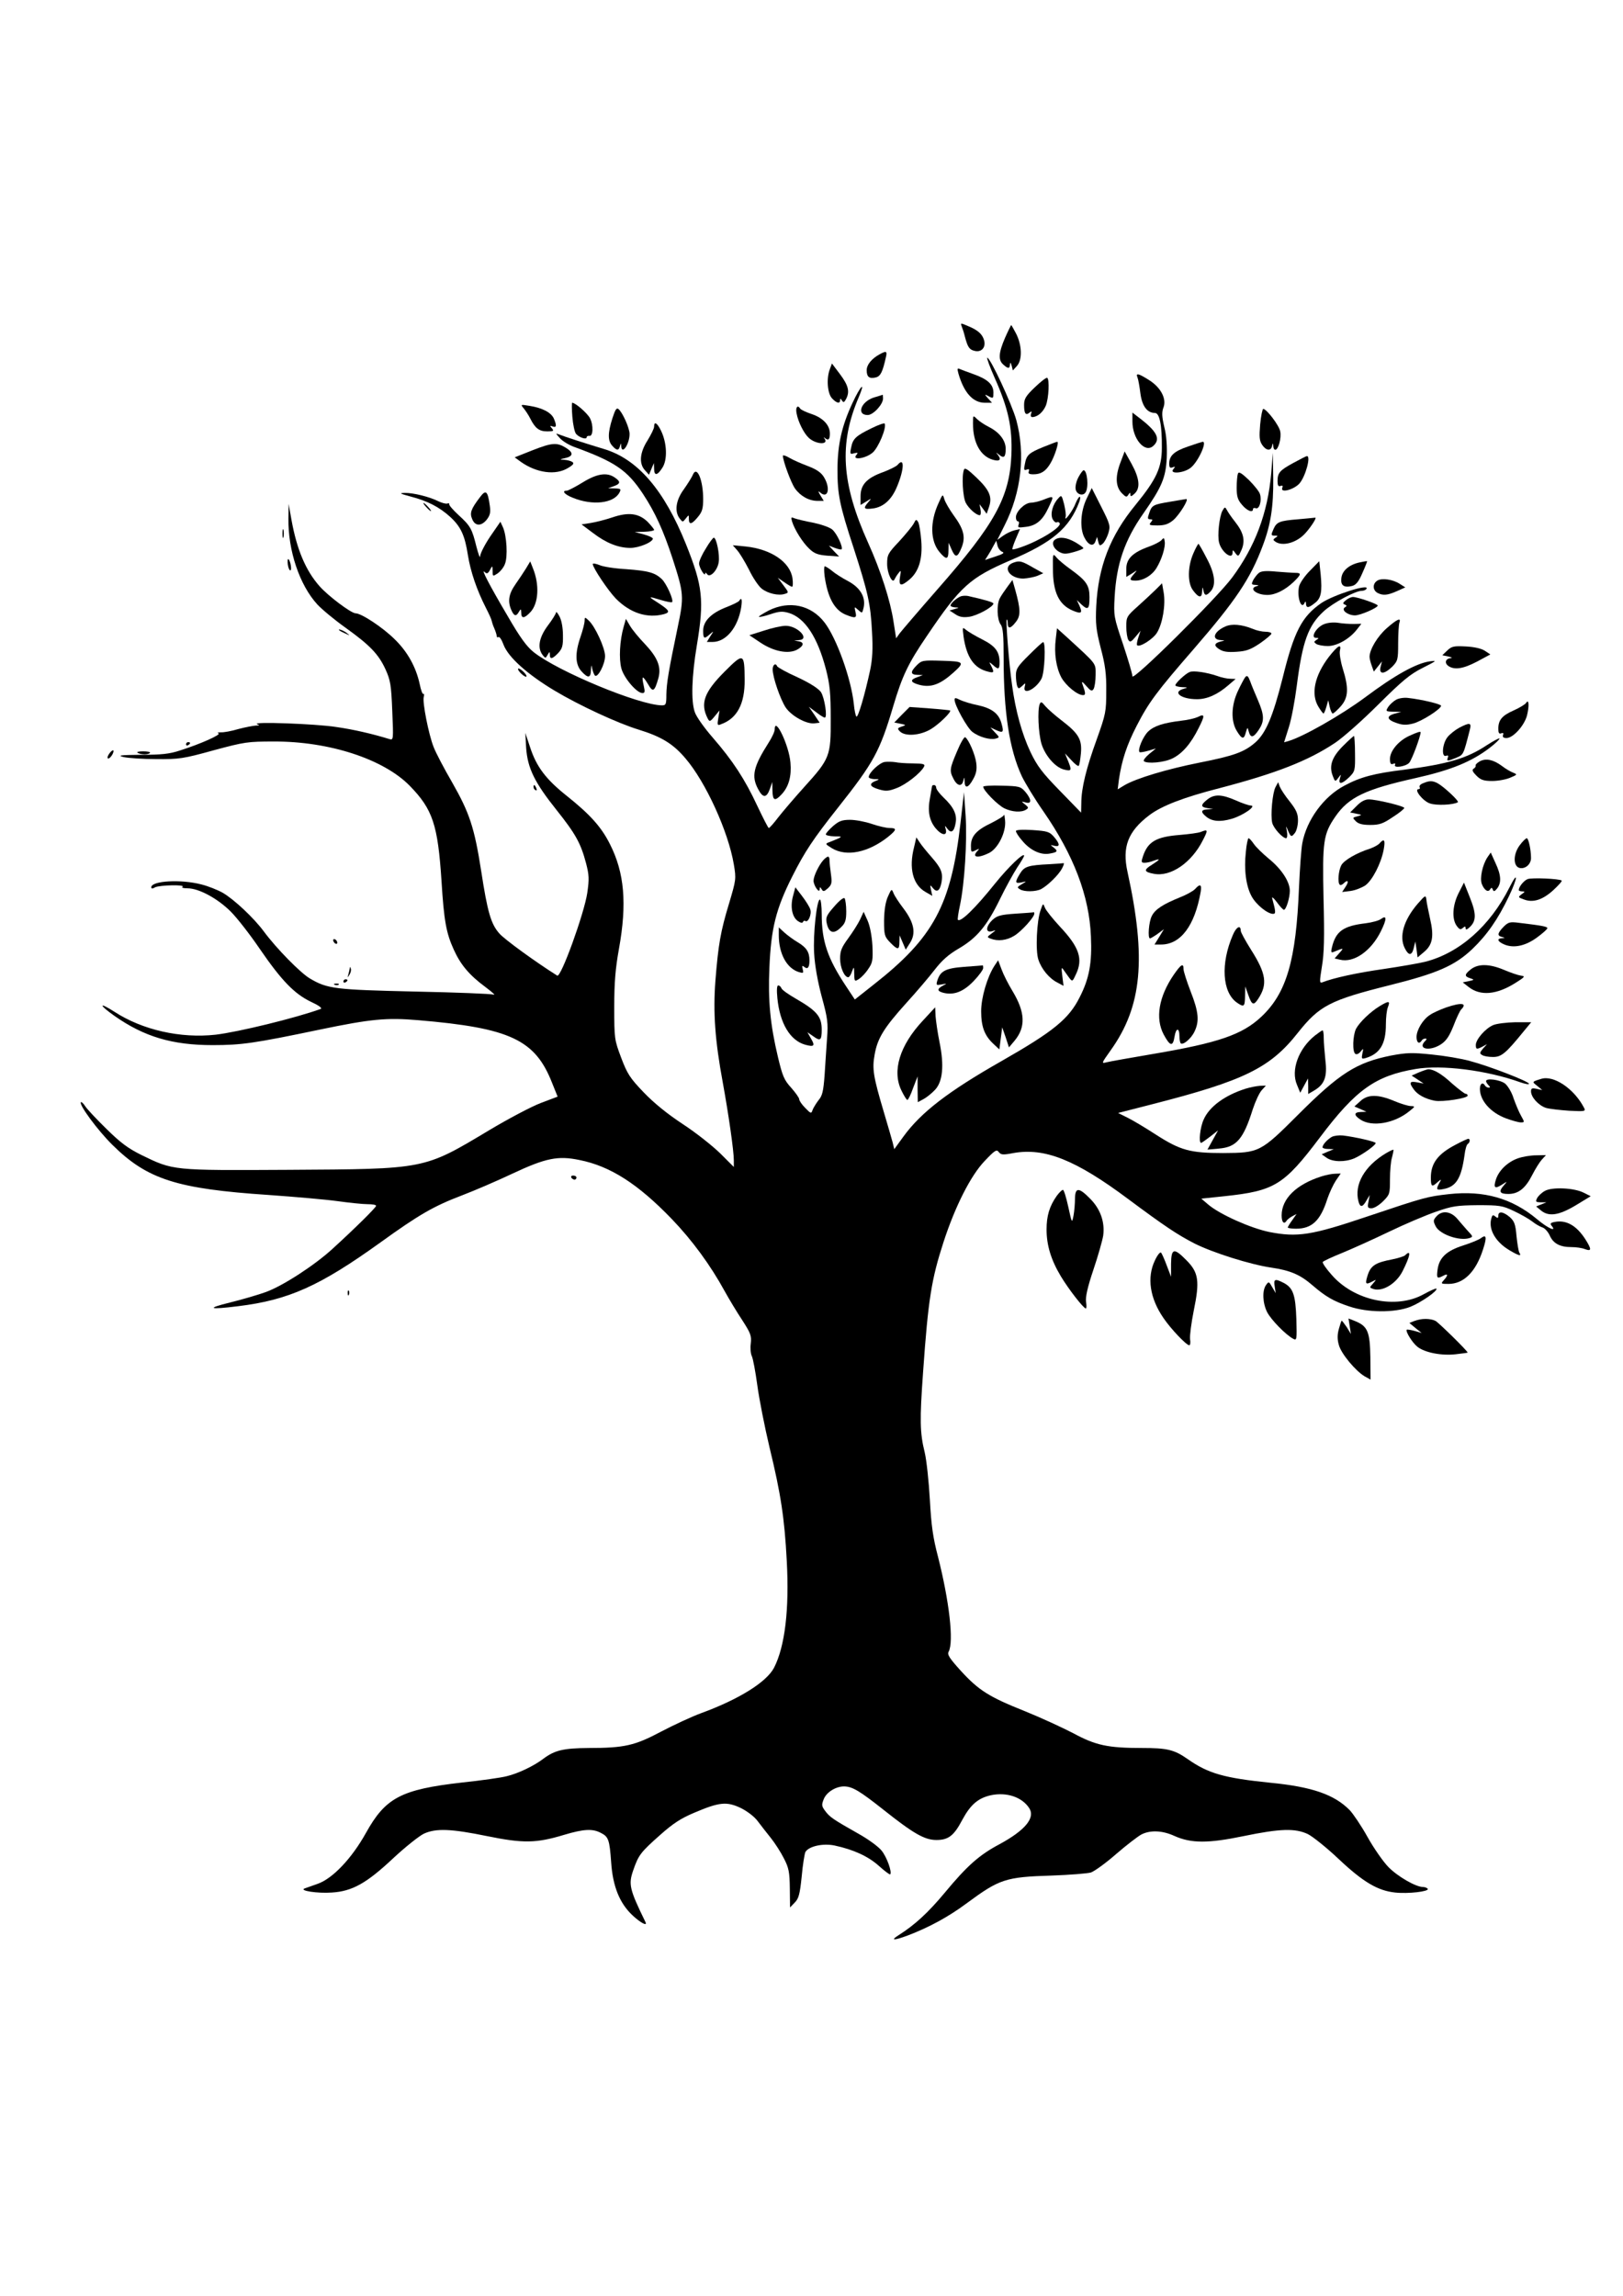 <?xml version="1.0" encoding="UTF-8" standalone="yes"?>
<svg version="1.0" xmlns="http://www.w3.org/2000/svg" width="794" height="1123" viewBox="0 0 794 1123" preserveAspectRatio="xMidYMid meet">
  <g transform="translate(0,1123) scale(0.1,-0.1)" fill="#000000" stroke="none">
    <path d="M4705 9633 c4 -10 11 -31 15 -48 14 -53 22 -65 47 -71 33 -9 56 15
48 49 -8 32 -30 52 -79 72 -37 16 -38 16 -31 -2z"/>
    <path d="M4917 9578 c-32 -74 -34 -109 -9 -131 24 -22 32 -21 33 1 1 11 3 10
8 -6 l6 -24 20 22 c27 30 25 101 -4 158 -12 23 -23 42 -24 42 -1 0 -15 -28
-30 -62z"/>
    <path d="M4305 9498 c-41 -22 -65 -52 -65 -79 0 -33 13 -43 45 -35 23 6 33 27
49 99 7 29 2 32 -29 15z"/>
    <path d="M4866 9382 c67 -150 87 -243 82 -376 -9 -209 -80 -338 -363 -660 -91
-104 -173 -200 -183 -213 l-18 -25 -13 83 c-15 100 -62 247 -124 384 -131 291
-143 485 -46 712 35 82 10 59 -31 -29 -52 -112 -72 -201 -73 -323 0 -123 10
-175 79 -385 71 -220 83 -274 90 -410 5 -84 2 -134 -9 -187 -26 -121 -59 -233
-67 -228 -4 2 -10 30 -13 62 -13 123 -84 321 -143 398 -66 86 -172 109 -273
59 -28 -15 -50 -28 -48 -31 3 -2 28 3 57 13 42 14 58 15 89 6 79 -24 141 -119
182 -277 19 -74 23 -117 23 -240 1 -183 -4 -196 -130 -335 -47 -52 -104 -119
-126 -147 -22 -29 -43 -53 -47 -53 -3 0 -28 49 -56 108 -61 131 -120 221 -218
334 -41 47 -81 103 -88 125 -19 54 -15 176 10 326 37 222 29 290 -53 495 -107
266 -237 417 -402 466 -83 25 -195 61 -219 71 -18 7 -17 5 4 -18 13 -15 45
-34 70 -43 200 -73 259 -113 336 -229 60 -91 100 -179 145 -316 56 -173 57
-187 25 -339 -44 -211 -54 -271 -55 -327 0 -48 -2 -53 -22 -53 -111 1 -507
165 -627 260 -34 27 -67 72 -127 176 -91 154 -133 236 -113 216 11 -10 16 -8
26 10 12 23 12 23 13 -5 0 -27 1 -27 24 -12 13 9 30 29 36 46 15 35 9 140 -10
181 l-12 26 -49 -71 c-27 -40 -49 -83 -50 -97 0 -14 -8 7 -18 45 -22 89 -29
102 -88 156 -26 24 -47 48 -45 52 1 5 -3 7 -10 4 -7 -2 -26 3 -43 11 -43 22
-124 42 -165 41 -29 -1 -25 -3 30 -18 81 -21 139 -51 191 -98 53 -48 73 -91
88 -188 13 -81 43 -170 89 -260 14 -27 26 -54 27 -60 1 -5 6 -23 13 -38 7 -16
12 -33 12 -38 0 -6 4 -8 9 -5 5 3 16 -14 25 -39 24 -61 117 -144 249 -223 120
-72 310 -160 412 -191 110 -34 168 -69 228 -140 99 -115 210 -358 237 -519 12
-71 11 -75 -23 -190 -42 -138 -53 -202 -67 -378 -12 -156 -2 -294 36 -499 28
-154 54 -333 54 -381 l0 -32 -67 67 c-38 37 -120 102 -183 143 -76 50 -141
103 -191 155 -67 70 -80 90 -110 169 -33 88 -34 92 -34 249 0 122 6 189 23
284 40 221 27 372 -44 512 -42 84 -97 145 -211 236 -102 81 -148 142 -179 236
l-24 72 4 -73 c7 -99 41 -169 148 -303 94 -118 119 -163 145 -261 15 -58 16
-77 6 -146 -15 -100 -129 -416 -147 -404 -108 68 -259 178 -283 206 -41 46
-58 104 -89 306 -33 212 -57 284 -142 433 -39 67 -80 145 -91 174 -24 61 -55
218 -48 244 3 11 2 17 -2 15 -4 -3 -12 19 -18 49 -18 82 -59 157 -122 218 -58
58 -163 127 -191 127 -22 0 -136 86 -177 133 -68 77 -111 180 -137 324 l-14
78 -1 -72 c-2 -157 55 -325 141 -419 23 -25 86 -77 138 -114 120 -86 162 -130
196 -204 24 -53 28 -76 33 -203 6 -141 6 -144 -14 -138 -81 25 -175 47 -260
59 -101 16 -419 27 -387 14 14 -5 12 -7 -7 -7 -13 -1 -51 -8 -85 -17 -33 -10
-72 -17 -86 -16 -14 0 -19 -2 -11 -5 15 -6 -88 -52 -189 -84 -51 -17 -92 -21
-190 -21 -104 -1 -118 -3 -85 -11 22 -5 94 -10 160 -10 111 -1 132 2 280 43
152 41 167 43 295 43 271 1 537 -86 665 -217 112 -115 137 -190 155 -466 12
-194 23 -254 60 -335 33 -73 75 -124 155 -183 33 -25 51 -41 40 -37 -11 4
-184 11 -385 15 -391 9 -428 13 -514 64 -46 27 -164 147 -226 231 -49 66 -144
155 -200 188 -25 14 -72 33 -105 41 -99 26 -245 18 -245 -14 0 -7 6 -8 19 0
22 11 152 14 134 2 -7 -4 5 -7 25 -7 55 0 147 -50 211 -114 31 -31 94 -112
141 -181 107 -156 170 -221 251 -260 37 -17 57 -31 48 -35 -121 -44 -403 -113
-514 -126 -172 -19 -358 23 -495 112 -78 50 -78 35 0 -20 145 -102 283 -143
480 -143 142 0 204 9 525 76 250 52 326 59 480 46 450 -38 573 -95 656 -307
l27 -67 -82 -31 c-45 -17 -159 -77 -254 -134 -321 -192 -307 -189 -982 -193
-569 -3 -561 -4 -719 73 -66 33 -102 60 -171 128 -48 47 -95 97 -103 110 -9
14 -19 23 -21 20 -12 -11 83 -139 154 -209 171 -169 315 -215 765 -245 127 -9
277 -22 335 -30 58 -8 124 -15 148 -15 23 0 42 -3 42 -8 0 -8 -103 -110 -215
-212 -89 -81 -242 -180 -325 -210 -36 -13 -114 -36 -175 -51 -118 -29 -104
-36 40 -18 247 30 400 99 695 311 190 137 261 178 400 231 63 24 174 72 246
106 164 77 224 89 329 67 151 -30 286 -117 451 -288 101 -105 190 -227 259
-353 21 -38 60 -103 86 -142 42 -65 46 -77 42 -114 -3 -22 -1 -50 5 -62 6 -12
18 -77 27 -143 9 -67 36 -204 60 -305 55 -226 73 -345 84 -553 13 -239 -9
-419 -62 -523 -37 -71 -172 -155 -358 -223 -46 -17 -134 -58 -195 -90 -128
-68 -179 -80 -354 -80 -124 -1 -166 -11 -221 -52 -47 -36 -125 -73 -180 -86
-26 -7 -125 -21 -220 -31 -297 -34 -373 -74 -469 -247 -69 -124 -162 -222
-235 -248 -27 -10 -57 -20 -65 -23 -28 -11 64 -25 133 -20 100 6 170 45 301
168 59 55 127 109 150 120 59 27 133 24 309 -12 176 -36 241 -35 376 6 97 29
140 31 180 10 38 -19 43 -33 51 -145 8 -118 42 -201 106 -260 39 -36 72 -53
62 -32 -79 162 -84 185 -60 254 26 75 36 88 132 173 63 56 101 81 168 109 122
52 158 55 227 22 32 -16 67 -43 82 -64 15 -20 44 -57 64 -82 20 -25 49 -70 64
-100 24 -46 28 -67 29 -147 l1 -93 23 24 c19 19 25 39 34 127 5 57 14 111 18
120 16 28 85 44 143 32 93 -20 165 -53 217 -100 28 -25 53 -44 55 -41 10 10
-16 84 -42 116 -16 20 -67 57 -114 83 -122 69 -140 81 -162 111 -18 24 -18 30
-7 58 14 35 61 63 101 62 40 -1 76 -23 191 -114 146 -116 201 -148 259 -148
59 0 86 21 127 99 40 74 77 106 140 120 77 16 152 -9 187 -63 31 -47 -19 -108
-144 -176 -100 -53 -159 -105 -270 -239 -81 -97 -145 -156 -224 -206 -43 -27
-26 -28 44 -2 105 40 199 91 289 158 160 118 189 128 415 135 88 3 174 10 192
15 17 6 73 46 123 90 51 44 107 87 124 96 43 22 102 20 161 -7 82 -37 166 -37
339 -1 179 37 252 39 314 10 24 -12 93 -67 152 -123 120 -113 191 -154 275
-163 64 -7 167 5 160 18 -4 5 -14 9 -23 9 -36 0 -125 52 -170 98 -26 27 -72
93 -102 147 -30 54 -70 113 -87 131 -75 76 -183 114 -388 134 -226 23 -304 45
-405 116 -66 46 -100 54 -224 54 -166 0 -226 13 -335 72 -52 27 -158 76 -237
108 -176 70 -226 102 -314 198 -55 61 -67 79 -59 93 26 49 3 247 -52 464 -25
95 -33 153 -40 280 -5 88 -16 192 -25 230 -24 97 -25 159 -8 395 25 356 41
453 100 635 57 175 133 325 201 396 50 53 59 58 69 44 11 -14 20 -15 72 -5
153 27 304 -33 560 -224 180 -134 243 -176 327 -219 90 -45 271 -102 372 -117
96 -14 144 -35 204 -87 64 -55 103 -78 179 -103 90 -31 223 -32 300 -2 52 21
136 79 127 89 -3 2 -30 -10 -61 -27 -135 -76 -342 -33 -452 95 -26 29 -45 57
-43 62 2 4 44 24 94 44 49 20 153 67 230 104 77 37 180 81 230 98 80 28 103
31 205 32 105 0 120 -2 175 -28 32 -15 73 -38 90 -51 16 -13 39 -26 51 -30 11
-3 27 -21 35 -38 17 -40 50 -58 106 -58 23 0 53 -4 67 -10 33 -12 33 -1 2 48
-43 67 -93 96 -150 85 -21 -4 -24 -8 -15 -19 27 -32 -19 -12 -71 32 -123 103
-260 142 -432 123 -106 -12 -118 -15 -398 -109 -275 -93 -343 -103 -481 -76
-91 19 -240 85 -298 134 l-34 29 114 12 c245 26 290 54 466 287 176 234 272
302 468 335 127 22 349 -6 513 -65 23 -8 42 -12 42 -7 0 11 -196 87 -288 111
-42 12 -127 26 -188 32 -96 10 -123 9 -198 -5 -170 -34 -252 -86 -457 -291
-182 -182 -189 -185 -365 -186 -162 0 -209 13 -329 90 -49 32 -111 69 -137 82
l-48 24 168 43 c449 115 576 177 712 350 105 132 157 159 449 232 232 58 317
95 403 176 73 70 126 146 180 259 44 92 46 130 2 42 -95 -188 -244 -319 -410
-362 -32 -8 -125 -24 -206 -36 -127 -18 -243 -43 -299 -65 -14 -5 -14 2 -2 77
11 64 13 142 8 333 -6 281 -1 315 58 401 65 94 145 133 392 188 174 39 274 80
363 148 29 22 50 43 48 46 -3 2 -31 -13 -62 -33 -98 -65 -190 -92 -404 -120
-148 -18 -215 -36 -293 -78 -101 -53 -185 -168 -206 -282 -5 -27 -12 -124 -16
-215 -14 -358 -61 -518 -185 -634 -93 -87 -209 -127 -527 -181 -111 -19 -214
-37 -229 -41 -27 -7 -26 -6 20 59 153 214 175 449 82 872 -27 122 2 198 106
277 60 46 169 88 345 133 275 72 432 133 564 221 38 25 134 110 212 188 118
117 155 148 217 179 69 35 72 37 35 32 -66 -9 -172 -68 -315 -175 -120 -89
-305 -194 -377 -215 l-21 -6 23 73 c13 40 30 132 39 203 28 219 56 295 132
365 45 41 154 100 186 100 9 0 20 4 23 10 17 27 -162 -30 -221 -70 -95 -66
-133 -138 -189 -366 -48 -190 -82 -270 -134 -316 -53 -46 -103 -65 -271 -98
-161 -32 -311 -77 -369 -111 l-33 -20 6 48 c14 95 39 170 87 263 59 115 99
168 277 373 208 240 279 346 339 506 40 105 53 192 52 329 l-2 127 -8 -100
c-17 -195 -79 -359 -191 -510 -75 -101 -488 -510 -488 -483 0 11 -21 82 -46
157 -45 133 -46 138 -41 231 9 162 49 278 141 409 90 129 109 174 114 271 2
56 -1 108 -12 151 -12 51 -13 73 -4 96 16 42 -13 98 -71 134 -52 33 -66 36
-56 12 4 -10 10 -45 14 -77 8 -62 33 -96 71 -96 23 0 35 -60 34 -170 0 -98
-27 -155 -129 -280 -124 -151 -182 -301 -192 -495 -4 -87 -1 -114 22 -205 22
-82 28 -128 27 -210 0 -100 -2 -112 -46 -235 -52 -143 -76 -241 -76 -313 l-1
-47 -104 107 c-86 88 -111 121 -144 190 -41 87 -73 201 -90 328 -15 105 -31
313 -26 319 3 2 5 -5 5 -17 0 -30 14 -28 40 6 24 30 23 62 -3 156 l-14 49 -25
-34 c-14 -19 -31 -44 -37 -56 -16 -31 -13 -104 4 -127 12 -15 15 -53 15 -166
0 -263 28 -446 89 -577 16 -33 63 -111 105 -171 149 -215 225 -415 233 -612 6
-130 -8 -206 -55 -298 -53 -106 -128 -167 -382 -312 -262 -149 -394 -251 -480
-369 l-45 -62 -8 33 c-5 18 -24 85 -43 148 -52 175 -58 212 -45 282 14 80 46
131 155 252 51 56 113 129 139 163 35 45 67 74 117 103 89 52 138 111 201 240
28 58 67 128 85 156 19 28 34 54 34 58 0 19 -77 -55 -143 -137 -97 -121 -168
-190 -181 -176 -2 2 2 33 10 69 23 108 36 316 28 440 l-8 115 -17 -150 c-46
-402 -131 -561 -426 -792 l-91 -72 -45 68 c-88 133 -117 217 -117 349 0 39 -4
72 -9 72 -15 0 -34 -169 -28 -264 3 -57 17 -136 37 -211 29 -106 32 -129 26
-205 -3 -47 -9 -128 -12 -180 -6 -79 -11 -100 -30 -122 -12 -16 -25 -37 -29
-48 -6 -18 -8 -18 -36 11 -16 16 -29 35 -29 42 0 7 -18 32 -39 56 -35 38 -43
58 -65 150 -38 159 -49 277 -42 436 8 194 32 290 113 450 60 119 101 181 223
335 175 221 204 274 270 496 44 148 73 209 165 344 164 243 210 284 410 370
204 87 287 157 335 285 5 14 6 25 2 25 -4 0 -13 -15 -20 -32 -12 -34 -58 -96
-49 -67 3 8 -1 36 -7 62 -12 46 -13 47 -29 29 -28 -30 -40 -77 -27 -102 6 -11
15 -18 20 -15 5 3 11 1 14 -4 12 -18 -95 -85 -187 -117 -22 -8 -42 -13 -44
-11 -2 3 6 26 17 52 l20 47 -27 -6 c-16 -4 -41 -16 -56 -27 l-28 -20 35 70
c83 163 103 350 58 516 -22 79 -127 305 -142 305 -4 0 12 -44 36 -98z m37
-851 c13 -5 4 -11 -33 -23 l-51 -17 14 22 c8 12 20 33 27 47 l14 25 6 -24 c3
-13 14 -27 23 -30z"/>
    <path d="M4060 9425 c-18 -46 -12 -119 10 -143 23 -25 40 -28 40 -9 0 9 3 8 9
-2 7 -11 11 -10 20 7 19 36 12 66 -29 121 l-40 53 -10 -27z"/>
    <path d="M4689 9402 c27 -93 71 -142 129 -142 l35 0 -19 21 c-19 22 -19 22 4
10 21 -11 22 -10 22 19 0 39 -28 65 -95 89 -27 10 -58 21 -67 25 -15 7 -16 4
-9 -22z"/>
    <path d="M5062 9335 c-44 -42 -52 -56 -52 -86 0 -42 8 -53 27 -37 11 8 12 7 7
-6 -3 -9 -1 -16 6 -16 25 0 52 23 66 55 15 36 19 131 7 137 -5 2 -32 -19 -61
-47z"/>
    <path d="M4276 9286 c-64 -20 -88 -86 -31 -86 27 0 75 52 75 81 0 10 -1 19 -2
18 -2 -1 -21 -7 -42 -13z"/>
    <path d="M2800 9192 c3 -38 11 -76 18 -84 15 -18 52 -30 52 -17 0 5 6 8 13 7
19 -4 21 53 3 87 -14 25 -71 75 -87 75 -2 0 -2 -31 1 -68z"/>
    <path d="M2561 9234 c9 -11 24 -33 33 -51 24 -48 44 -63 83 -63 31 0 34 2 23
15 -11 13 -10 14 4 9 19 -7 20 5 5 40 -14 29 -56 51 -119 61 -43 7 -44 7 -29
-11z"/>
    <path d="M2996 9184 c-23 -72 -23 -110 -1 -134 22 -25 32 -25 38 -2 4 16 5 16
6 0 3 -46 41 10 41 59 0 29 -34 105 -54 122 -10 8 -16 -2 -30 -45z"/>
    <path d="M3897 9208 c8 -43 36 -98 60 -120 36 -33 101 -35 76 -2 -5 5 -4 6 2
2 17 -15 25 -8 25 21 0 41 -33 77 -90 96 -27 9 -52 21 -55 26 -13 21 -24 7
-18 -23z"/>
    <path d="M6165 9155 c-5 -61 -4 -80 9 -100 19 -29 43 -33 49 -7 4 16 5 16 6 0
0 -10 5 -18 10 -18 15 0 31 59 24 90 -5 29 -67 110 -83 110 -4 0 -11 -34 -15
-75z"/>
    <path d="M5540 9168 c0 -84 60 -155 101 -120 39 34 20 72 -70 140 l-31 24 0
-44z"/>
    <path d="M4760 9158 c0 -94 37 -160 98 -177 35 -10 43 2 20 29 -7 8 -4 7 8 -3
25 -21 34 -14 34 28 0 40 -30 80 -81 106 -22 11 -49 29 -59 39 -20 20 -20 20
-20 -22z"/>
    <path d="M4263 9135 c-76 -37 -91 -51 -99 -94 -7 -32 -5 -34 15 -28 18 4 20 3
10 -9 -22 -27 46 -17 80 12 28 24 69 121 59 142 -2 4 -31 -6 -65 -23z"/>
    <path d="M3200 9143 c0 -9 -15 -39 -32 -67 -38 -59 -43 -113 -13 -146 l20 -22
12 29 12 28 1 -27 c0 -37 16 -35 41 5 25 39 22 120 -7 180 -19 39 -34 48 -34
20z"/>
    <path d="M5105 9044 c-71 -29 -83 -39 -91 -83 -6 -29 -5 -33 9 -28 11 4 14 2
10 -9 -4 -10 2 -14 22 -14 37 0 60 14 83 52 22 36 45 109 34 107 -4 0 -34 -12
-67 -25z"/>
    <path d="M5812 9046 c-68 -23 -92 -45 -92 -84 0 -18 4 -23 16 -18 14 5 15 4 4
-9 -21 -25 51 -20 85 7 37 29 83 131 58 127 -5 -1 -37 -11 -71 -23z"/>
    <path d="M2601 9026 l-83 -33 30 -22 c78 -55 171 -67 231 -30 27 16 31 23 20
30 -8 5 -25 9 -39 10 -23 1 -23 2 4 8 41 9 43 27 4 51 -44 27 -68 25 -167 -14z"/>
    <path d="M5480 8964 c-25 -68 -22 -117 10 -148 18 -18 22 -19 30 -6 8 12 10
12 10 1 0 -11 5 -10 20 4 30 27 25 75 -14 146 l-34 61 -22 -58z"/>
    <path d="M3830 9001 c0 -25 40 -133 59 -160 27 -38 69 -61 111 -61 l30 0 -17
28 c-10 16 -11 22 -3 15 40 -37 55 17 21 73 -14 23 -36 38 -78 54 -32 12 -73
30 -90 40 -18 11 -33 15 -33 11z"/>
    <path d="M6326 8965 c-66 -36 -76 -48 -76 -89 0 -20 4 -27 14 -23 11 4 13 1 9
-10 -10 -26 57 -8 84 22 30 34 58 137 36 134 -5 -1 -34 -16 -67 -34z"/>
    <path d="M4391 8956 c-6 -7 -38 -23 -70 -35 -81 -29 -111 -62 -111 -118 l0
-43 28 17 c27 17 27 17 10 -3 -27 -31 -22 -37 23 -31 51 7 91 43 117 106 36
85 38 149 3 107z"/>
    <path d="M4716 8933 c-12 -29 -6 -135 9 -163 15 -28 51 -60 68 -60 5 0 7 12 4
27 l-5 27 18 -24 17 -23 12 35 c16 49 1 82 -64 144 -40 38 -55 48 -59 37z"/>
    <path d="M3390 8909 c-5 -13 -26 -46 -45 -73 -39 -53 -46 -108 -20 -142 15
-19 15 -19 30 0 15 19 15 19 15 -2 0 -30 14 -28 44 9 21 25 26 41 26 88 0 92
-30 165 -50 120z"/>
    <path d="M5276 8896 c-10 -18 -16 -44 -14 -57 3 -27 36 -38 49 -17 16 25 8
108 -10 108 -3 0 -15 -15 -25 -34z"/>
    <path d="M6056 8913 c-3 -8 -6 -39 -6 -68 0 -43 5 -60 26 -84 25 -30 54 -41
54 -21 0 5 6 7 14 4 17 -6 30 38 20 69 -3 12 -28 43 -54 69 -37 35 -50 43 -54
31z"/>
    <path d="M2850 8870 c-36 -22 -71 -40 -77 -40 -27 0 -11 -19 30 -35 96 -39
199 -27 227 25 10 18 7 20 -22 21 l-33 1 28 10 c33 12 34 22 5 42 -38 27 -87
20 -158 -24z"/>
    <path d="M5315 8789 c-29 -62 -33 -144 -10 -188 19 -38 44 -47 54 -19 l8 22 6
-24 c5 -20 8 -21 21 -10 9 7 21 30 28 51 11 37 9 44 -35 131 l-46 91 -26 -54z"/>
    <path d="M2348 8798 c-44 -58 -51 -77 -38 -107 14 -35 44 -36 71 -3 17 22 20
36 15 70 -10 71 -19 79 -48 40z"/>
    <path d="M4591 8768 c-42 -92 -40 -184 5 -238 34 -40 44 -38 44 8 l1 37 14
-32 c19 -43 29 -41 49 8 21 52 11 91 -39 159 -20 28 -40 62 -45 78 -8 27 -8
27 -29 -20z"/>
    <path d="M5100 8784 c-19 -7 -45 -13 -58 -13 -29 -1 -72 -43 -72 -71 0 -11 4
-20 10 -20 5 0 7 -7 3 -17 -5 -14 -1 -15 36 -10 51 6 82 33 110 93 29 62 30
61 -29 38z"/>
    <path d="M5725 8776 c-84 -14 -90 -17 -103 -56 -9 -25 -8 -30 5 -30 13 0 13
-3 3 -15 -11 -13 -6 -15 33 -15 34 0 53 6 77 26 30 26 79 105 63 103 -5 -1
-39 -6 -78 -13z"/>
    <path d="M2085 8750 c10 -11 20 -20 23 -20 3 0 -3 9 -13 20 -10 11 -20 20 -23
20 -3 0 3 -9 13 -20z"/>
    <path d="M5980 8731 c-15 -29 -25 -121 -16 -155 12 -47 66 -87 66 -49 0 15 2
14 14 -3 14 -18 15 -17 30 17 19 45 10 84 -32 137 -16 20 -34 46 -39 56 -10
18 -11 18 -23 -3z"/>
    <path d="M2995 8699 c-33 -11 -80 -23 -105 -27 l-45 -7 56 -42 c64 -49 124
-73 183 -73 41 0 107 27 110 45 0 5 -19 14 -44 21 l-45 12 48 1 c26 1 47 5 47
9 0 4 -15 22 -32 40 -44 42 -94 48 -173 21z"/>
    <path d="M3875 8679 c12 -39 51 -102 84 -133 25 -24 42 -30 88 -34 l58 -4 -25
26 -25 27 29 -11 c16 -6 30 -9 33 -7 9 10 -25 82 -47 98 -14 11 -56 25 -95 33
-38 7 -78 17 -89 21 -16 7 -17 5 -11 -16z"/>
    <path d="M6350 8690 c-89 -7 -104 -13 -119 -46 -14 -32 -14 -34 7 -34 14 0 15
-2 2 -10 -13 -9 -13 -11 0 -20 36 -24 105 -4 146 42 29 32 58 78 48 76 -5 -1
-43 -4 -84 -8z"/>
    <path d="M4470 8669 c-7 -13 -39 -52 -71 -87 -55 -58 -59 -66 -59 -110 0 -47
26 -100 36 -76 3 6 11 20 19 30 13 17 14 16 8 -18 -7 -45 4 -48 46 -13 46 39
65 101 58 190 -3 40 -10 82 -15 91 -9 15 -11 15 -22 -7z"/>
    <path d="M1382 8620 c0 -19 2 -27 5 -17 2 9 2 25 0 35 -3 9 -5 1 -5 -18z"/>
    <path d="M3453 8547 c-18 -28 -33 -61 -33 -73 0 -20 29 -68 30 -49 0 6 4 4 9
-3 13 -21 51 17 57 58 6 36 -11 120 -24 120 -4 0 -22 -24 -39 -53z"/>
    <path d="M5162 8591 c-20 -13 -10 -43 19 -60 22 -12 33 -12 73 -1 25 7 46 15
46 19 0 3 -18 16 -40 29 -41 23 -75 28 -98 13z"/>
    <path d="M5683 8589 c-6 -8 -35 -23 -63 -33 -78 -28 -110 -59 -110 -108 l0
-40 28 17 c27 18 27 18 10 -2 -24 -27 -23 -33 7 -33 39 0 81 26 103 62 26 43
44 102 40 129 -2 19 -5 20 -15 8z"/>
    <path d="M5838 8523 c-28 -64 -29 -144 -2 -180 28 -38 44 -40 45 -6 1 23 2 24
6 6 5 -28 15 -29 36 -5 27 30 21 86 -20 162 -20 39 -38 70 -40 70 -2 0 -14
-21 -25 -47z"/>
    <path d="M3606 8539 c12 -13 38 -56 58 -95 19 -40 47 -81 62 -93 30 -24 83
-36 113 -26 21 6 20 7 -7 43 l-27 36 32 -22 c17 -12 34 -22 38 -22 4 0 5 19 2
41 -11 79 -104 143 -229 156 l-63 6 21 -24z"/>
    <path d="M5151 8450 c0 -117 29 -178 98 -207 41 -17 48 -12 32 24 l-13 28 24
-23 c31 -28 38 -21 38 37 0 57 -15 80 -88 133 -31 22 -65 50 -74 62 -17 20
-18 19 -17 -54z"/>
    <path d="M1408 8469 c2 -16 8 -29 12 -29 9 0 1 48 -9 55 -4 2 -5 -9 -3 -26z"/>
    <path d="M4958 8478 c-57 -20 -20 -78 48 -78 21 1 52 7 68 13 l30 13 -45 25
c-60 35 -70 38 -101 27z"/>
    <path d="M6651 8479 c-51 -11 -86 -41 -89 -78 -4 -35 13 -47 53 -37 19 5 32
21 50 63 14 31 24 57 23 58 -2 1 -18 -2 -37 -6z"/>
    <path d="M2573 8449 c-12 -19 -35 -54 -52 -78 -33 -47 -38 -84 -19 -126 13
-29 23 -32 37 -7 9 15 10 15 11 -5 0 -30 15 -29 45 3 40 43 45 134 12 215
l-13 33 -21 -35z"/>
    <path d="M2900 8471 c0 -18 75 -130 113 -169 69 -70 153 -98 235 -76 32 9 28
18 -25 53 -55 35 -55 36 11 16 27 -8 51 -13 54 -10 9 9 -28 92 -51 113 -33 31
-65 40 -173 48 -55 3 -114 12 -131 20 -18 7 -33 10 -33 5z"/>
    <path d="M6408 8438 c-25 -25 -49 -60 -53 -77 -11 -53 12 -118 28 -78 3 7 6 5
6 -5 1 -23 12 -23 43 2 31 23 37 54 29 140 l-7 65 -46 -47z"/>
    <path d="M4034 8413 c15 -106 48 -166 102 -189 49 -20 57 -18 49 13 -6 27 -6
27 13 10 20 -18 20 -18 27 11 11 51 -16 97 -75 129 -29 15 -65 38 -80 51 -15
12 -31 22 -35 22 -4 0 -4 -21 -1 -47z"/>
    <path d="M6159 8428 c-9 -7 -21 -23 -28 -35 -10 -21 -9 -23 11 -24 17 -1 18
-3 6 -6 -41 -11 -2 -43 52 -43 39 0 85 23 128 63 38 37 40 45 10 45 -13 0 -54
3 -93 6 -51 5 -74 3 -86 -6z"/>
    <path d="M6738 8390 c-24 -15 -23 -47 1 -60 27 -14 49 -12 96 9 l40 18 -27 17
c-33 22 -88 30 -110 16z"/>
    <path d="M5655 8347 c-16 -16 -56 -53 -87 -81 -56 -50 -58 -54 -58 -101 0 -28
5 -57 10 -65 8 -13 14 -10 35 15 l25 30 -11 -33 c-6 -18 -9 -35 -6 -38 12 -12
78 30 97 61 28 45 43 138 33 196 l-8 46 -30 -30z"/>
    <path d="M4700 8313 c-20 -8 -50 -34 -50 -45 0 -4 10 -8 23 -9 21 -1 21 -1 -3
-8 l-25 -7 28 -18 c20 -14 39 -17 68 -13 39 5 119 49 119 65 0 6 -40 18 -125
37 -11 2 -27 1 -35 -2z"/>
    <path d="M6584 8294 c-15 -12 -16 -17 -5 -21 11 -5 11 -7 0 -14 -19 -13 15
-39 50 -39 26 0 111 37 111 48 0 8 -99 42 -121 42 -9 0 -24 -7 -35 -16z"/>
    <path d="M3616 8291 c-3 -5 -32 -19 -63 -31 -74 -29 -113 -68 -113 -115 0 -40
5 -42 33 -17 20 17 20 17 2 -10 l-17 -28 28 0 c66 0 124 71 140 169 6 39 2 52
-10 32z"/>
    <path d="M2720 8234 c0 -6 -18 -35 -40 -64 -43 -58 -52 -108 -26 -143 14 -18
15 -18 25 0 10 17 10 17 11 1 0 -25 12 -22 41 8 20 22 24 35 23 87 0 37 -7 74
-17 92 -9 17 -16 25 -17 19z"/>
    <path d="M2860 8193 c0 -11 -9 -46 -20 -78 -28 -81 -26 -135 5 -169 32 -35 45
-33 46 7 2 27 2 28 6 7 3 -14 9 -29 13 -34 14 -14 50 55 50 95 0 40 -49 146
-80 174 -19 18 -20 17 -20 -2z"/>
    <path d="M3051 8164 c-19 -66 -24 -156 -11 -204 13 -47 75 -120 103 -120 12 0
13 7 6 37 -11 50 -6 51 21 7 24 -42 32 -38 51 29 15 55 -4 101 -66 167 -29 30
-62 70 -73 89 l-20 34 -11 -39z"/>
    <path d="M6785 8158 c-46 -40 -84 -104 -85 -140 0 -9 5 -29 11 -45 l10 -28 20
25 20 25 -7 -27 c-9 -38 18 -37 57 1 27 28 29 34 29 114 0 47 3 92 6 101 10
27 -11 18 -61 -26z"/>
    <path d="M6475 8176 c-37 -16 -65 -66 -37 -66 15 0 15 -2 2 -10 -13 -9 -13
-11 0 -20 8 -5 33 -10 56 -10 45 0 107 35 143 82 l21 27 -38 -1 c-21 0 -56 2
-78 6 -24 3 -51 0 -69 -8z"/>
    <path d="M5995 8166 c-57 -25 -70 -65 -22 -67 20 -1 20 -2 2 -6 -35 -8 -38
-21 -11 -38 20 -13 41 -16 86 -13 48 3 69 11 115 42 30 21 55 42 55 47 0 5
-13 9 -29 9 -16 0 -44 6 -62 14 -55 22 -102 26 -134 12z"/>
    <path d="M3736 8145 l-70 -22 57 -38 c64 -42 134 -55 176 -33 33 18 37 36 9
41 l-23 4 23 2 c58 3 -7 72 -67 70 -20 -1 -67 -11 -105 -24z"/>
    <path d="M4714 8115 c15 -101 52 -154 119 -170 30 -8 32 -4 16 28 -12 21 -11
21 8 5 27 -25 33 -23 33 12 0 53 -21 80 -84 112 -34 17 -69 38 -80 47 -18 15
-18 14 -12 -34z"/>
    <path d="M5165 8105 c-9 -71 2 -142 28 -190 23 -40 78 -85 105 -85 14 0 14 8
-3 55 -5 14 1 11 19 -10 22 -25 28 -28 36 -15 5 8 10 39 10 69 0 59 8 48 -138
182 l-51 46 -6 -52z"/>
    <path d="M1661 8146 c2 -2 15 -9 29 -15 24 -11 24 -11 6 3 -16 13 -49 24 -35
12z"/>
    <path d="M5033 8025 c-54 -53 -63 -67 -63 -98 0 -19 3 -43 6 -52 6 -15 8 -15
25 0 16 16 17 16 12 -4 -11 -44 55 -12 82 39 16 30 22 181 8 179 -5 -1 -36
-30 -70 -64z"/>
    <path d="M6501 8017 c-70 -92 -89 -182 -51 -244 11 -18 22 -33 25 -33 2 0 9
15 14 33 l9 32 7 -32 c4 -18 11 -33 15 -33 4 0 22 16 39 35 38 43 40 89 10
185 -11 36 -17 75 -14 87 9 37 -10 26 -54 -30z"/>
    <path d="M7080 8048 l-24 -23 29 -6 c17 -4 22 -7 13 -8 -26 -2 -33 -23 -13
-38 30 -21 72 -15 141 21 l65 35 -27 18 c-17 11 -52 19 -93 21 -58 3 -69 1
-91 -20z"/>
    <path d="M3545 7945 c-101 -101 -120 -156 -83 -229 9 -17 12 -17 34 10 l24 29
-6 -38 c-6 -33 -4 -37 12 -30 80 28 118 100 117 218 -1 132 -5 133 -98 40z"/>
    <path d="M4485 7976 c-32 -32 -32 -46 3 -47 l27 -1 -27 -10 c-37 -13 -35 -25
7 -37 58 -16 103 0 168 58 58 52 55 56 -54 59 -94 3 -100 2 -124 -22z"/>
    <path d="M3780 7956 c0 -39 38 -148 64 -187 29 -42 102 -82 141 -77 l25 3 -26
39 -27 39 35 -26 c19 -15 38 -27 43 -27 14 0 -1 98 -19 125 -12 17 -52 43
-114 72 -54 24 -98 49 -100 54 -7 18 -22 8 -22 -15z"/>
    <path d="M2545 7940 c10 -11 23 -20 28 -20 6 0 2 9 -8 20 -10 11 -23 20 -28
20 -6 0 -2 -9 8 -20z"/>
    <path d="M5820 7943 c-19 -7 -70 -54 -70 -65 0 -4 15 -8 33 -9 29 -1 29 -2 8
-8 -58 -16 -14 -51 65 -51 50 0 101 23 154 69 l35 30 -26 1 c-15 0 -44 6 -65
14 -50 17 -115 27 -134 19z"/>
    <path d="M6092 7918 c-6 -8 -22 -38 -36 -68 -33 -70 -35 -148 -5 -196 25 -41
35 -42 44 -6 8 26 8 27 14 4 9 -33 23 -31 49 8 28 42 28 71 -4 145 -14 33 -32
75 -38 93 -10 26 -15 30 -24 20z"/>
    <path d="M4670 7807 c0 -26 61 -137 87 -157 31 -24 85 -40 113 -33 21 6 21 6
-2 30 l-23 25 28 -13 c35 -16 39 -11 26 34 -13 47 -47 73 -117 88 -31 6 -69
18 -84 25 -24 12 -28 12 -28 1z"/>
    <path d="M6831 7808 c-13 -7 -31 -23 -39 -35 -14 -22 -14 -23 24 -24 l39 -1
-33 -9 c-42 -12 -37 -30 12 -46 28 -10 48 -10 79 -2 41 10 137 71 137 87 0 8
-96 31 -160 38 -19 3 -46 -1 -59 -8z"/>
    <path d="M5086 7785 c-11 -31 -6 -141 9 -193 18 -58 67 -115 110 -126 37 -9
39 -5 21 40 l-16 39 31 -33 c17 -19 33 -31 36 -28 4 3 8 31 11 61 6 68 -11 97
-93 160 -33 25 -69 57 -81 71 -18 22 -22 24 -28 9z"/>
    <path d="M7466 7792 c-4 -7 -32 -24 -61 -37 -57 -25 -75 -47 -75 -90 0 -20 4
-26 14 -22 10 4 13 1 9 -9 -3 -9 2 -14 17 -14 32 0 86 59 100 109 12 47 10 85
-4 63z"/>
    <path d="M4412 7734 l-37 -38 30 -6 c29 -6 29 -6 6 -14 -21 -7 -22 -10 -8 -24
26 -25 97 -20 150 11 39 23 103 85 95 92 -2 1 -47 6 -101 10 l-97 7 -38 -38z"/>
    <path d="M5860 7723 c-13 -6 -49 -15 -80 -18 -89 -11 -133 -25 -163 -53 -25
-24 -53 -90 -42 -101 3 -2 22 1 43 7 l37 11 -33 -27 c-18 -15 -30 -31 -26 -35
15 -14 99 -7 139 13 48 23 91 72 129 149 31 61 31 72 -4 54z"/>
    <path d="M7138 7670 c-20 -11 -46 -32 -57 -46 -25 -32 -30 -99 -7 -91 10 4 13
1 9 -9 -7 -18 -1 -18 42 0 35 15 34 13 65 134 10 38 2 40 -52 12z"/>
    <path d="M3790 7662 c0 -10 -13 -39 -30 -65 -75 -118 -85 -164 -51 -227 23
-44 41 -44 57 0 l12 35 1 -42 c1 -50 12 -54 46 -17 34 37 48 88 42 154 -7 85
-77 230 -77 162z"/>
    <path d="M6895 7631 c-53 -24 -95 -74 -95 -113 0 -23 4 -29 16 -24 8 3 12 2 9
-4 -11 -19 52 -10 69 9 13 14 55 127 56 149 0 6 -18 0 -55 -17z"/>
    <path d="M4682 7555 c-36 -85 -38 -95 -17 -135 18 -36 42 -39 48 -7 4 18 5 17
6 -6 1 -37 19 -31 43 14 14 25 18 46 14 77 -5 41 -37 115 -54 126 -5 3 -23
-28 -40 -69z"/>
    <path d="M6570 7581 c-54 -54 -69 -97 -50 -146 11 -29 12 -30 27 -10 15 20 15
20 8 -2 -9 -32 10 -29 46 6 28 28 29 33 28 115 0 47 -3 86 -5 86 -3 0 -27 -22
-54 -49z"/>
    <path d="M910 7589 c0 -5 5 -7 10 -4 6 3 10 8 10 11 0 2 -4 4 -10 4 -5 0 -10
-5 -10 -11z"/>
    <path d="M532 7540 c-7 -11 -8 -20 -2 -20 5 0 14 9 20 20 6 11 7 20 3 20 -5 0
-14 -9 -21 -20z"/>
    <path d="M673 7548 c16 -10 55 -10 61 0 2 4 -13 7 -34 7 -22 0 -33 -3 -27 -7z"/>
    <path d="M7241 7507 c-13 -7 -23 -16 -22 -21 2 -5 -3 -12 -10 -16 -9 -6 -5
-15 14 -34 21 -21 36 -26 77 -26 28 0 67 7 88 16 36 15 36 16 14 25 -13 5 -37
19 -55 33 -41 30 -76 38 -106 23z"/>
    <path d="M4328 7503 c-26 -4 -78 -53 -78 -74 0 -5 12 -9 28 -10 26 0 26 -1 5
-9 -34 -14 -28 -28 17 -41 33 -10 47 -9 86 6 46 17 117 73 134 104 7 14 -1 16
-54 17 -34 0 -73 3 -86 6 -14 2 -37 3 -52 1z"/>
    <path d="M6962 7399 c-13 -5 -20 -13 -17 -19 3 -5 1 -10 -5 -10 -25 0 21 -59
56 -70 32 -11 115 -7 136 6 8 5 -68 76 -99 93 -25 13 -40 13 -71 0z"/>
    <path d="M6240 7380 c-15 -28 -25 -138 -16 -175 7 -27 51 -75 68 -75 5 0 7 15
4 33 -6 29 -5 30 4 7 15 -35 18 -36 35 -14 8 10 15 38 15 61 0 33 -8 51 -40
92 -23 28 -44 61 -49 73 l-8 22 -13 -24z"/>
    <path d="M2610 7381 c0 -6 4 -13 10 -16 6 -3 7 1 4 9 -7 18 -14 21 -14 7z"/>
    <path d="M4560 7386 c0 -2 -5 -27 -10 -57 -13 -66 -4 -112 27 -150 30 -36 58
-39 50 -6 -6 21 -5 21 8 3 18 -24 33 -14 40 28 8 41 -9 78 -59 125 -20 19 -36
41 -36 48 0 7 -4 13 -10 13 -5 0 -10 -2 -10 -4z"/>
    <path d="M4810 7382 c0 -18 71 -90 104 -106 38 -18 83 -21 106 -6 13 8 12 11
-5 25 -20 16 -20 16 3 10 30 -9 29 15 -2 52 -23 26 -29 28 -115 30 -50 2 -91
-1 -91 -5z"/>
    <path d="M5906 7319 c-33 -26 -33 -37 2 -42 l27 -4 -27 -2 c-32 -1 -35 -12
-10 -33 29 -26 70 -30 128 -13 55 16 124 64 93 65 -9 0 -42 11 -73 25 -69 30
-105 32 -140 4z"/>
    <path d="M6637 7288 l-32 -32 30 -6 c30 -6 30 -6 5 -13 -24 -6 -24 -7 -7 -24
13 -13 33 -18 71 -18 44 0 62 6 109 38 32 20 57 41 57 45 0 9 -136 42 -174 42
-18 0 -39 -11 -59 -32z"/>
    <path d="M4912 7244 c-1 -6 -30 -23 -63 -40 -72 -34 -99 -64 -99 -111 0 -32 1
-33 23 -22 18 9 20 9 10 -2 -31 -32 -2 -39 54 -12 45 21 86 103 80 160 -2 21
-4 33 -5 27z"/>
    <path d="M4075 7189 c-19 -17 -35 -35 -35 -40 0 -5 19 -9 43 -10 44 0 43 -1
-25 -28 -22 -8 -22 -9 12 -30 71 -43 178 -21 275 56 42 34 44 43 7 43 -16 0
-55 9 -87 20 -32 11 -80 20 -106 20 -40 0 -55 -6 -84 -31z"/>
    <path d="M4970 7165 c0 -6 13 -27 30 -46 39 -48 92 -73 136 -64 39 7 41 12 17
31 -16 12 -16 12 5 7 29 -7 28 9 -2 44 -22 25 -32 28 -105 33 -52 3 -81 1 -81
-5z"/>
    <path d="M5875 7161 c-11 -5 -58 -11 -104 -15 -115 -9 -155 -33 -179 -103 -10
-30 -9 -33 8 -33 10 0 30 4 44 10 36 13 32 6 -9 -20 -41 -25 -39 -35 10 -44
82 -16 184 54 239 163 27 52 26 56 -9 42z"/>
    <path d="M4472 7087 c-27 -104 -6 -185 56 -220 l33 -19 -6 28 c-6 27 -5 28 9
10 19 -23 34 -14 42 28 8 47 -1 69 -49 124 -23 26 -49 58 -58 72 l-16 24 -11
-47z"/>
    <path d="M6095 7064 c-10 -88 1 -169 28 -218 22 -41 78 -86 105 -86 14 0 14 9
-4 75 -3 11 6 4 22 -17 15 -21 31 -38 35 -38 11 0 29 58 29 93 0 44 -40 106
-103 157 -30 25 -63 57 -73 72 -11 16 -22 28 -26 28 -3 0 -10 -30 -13 -66z"/>
    <path d="M7435 7096 c-34 -45 -33 -107 2 -112 27 -4 53 20 53 49 0 40 -12 97
-21 97 -4 0 -20 -15 -34 -34z"/>
    <path d="M6750 7106 c-6 -8 -28 -20 -48 -27 -66 -21 -127 -57 -140 -81 -14
-26 -19 -84 -8 -95 3 -4 12 -1 18 5 22 22 29 12 11 -15 l-17 -26 41 5 c23 3
55 16 72 27 35 25 77 107 90 174 9 48 3 58 -19 33z"/>
    <path d="M7277 7037 c-25 -38 -38 -102 -28 -130 12 -31 31 -44 41 -27 6 10 9
9 13 -1 4 -11 9 -10 21 5 22 28 20 66 -8 125 l-23 51 -16 -23z"/>
    <path d="M4028 7023 c-23 -26 -48 -79 -48 -101 0 -23 29 -65 30 -42 0 13 2 13
10 0 7 -12 12 -11 30 5 19 18 21 26 15 70 -4 28 -7 58 -7 68 1 9 -3 17 -7 17
-4 0 -15 -8 -23 -17z"/>
    <path d="M5135 7003 c-105 -5 -124 -11 -145 -46 -26 -43 -25 -50 8 -43 24 6
25 5 7 -5 -30 -18 -31 -19 -15 -29 21 -13 77 -12 103 1 32 17 87 70 103 102 8
15 11 26 7 25 -5 -1 -35 -3 -68 -5z"/>
    <path d="M7473 6930 c-19 -8 -43 -38 -43 -54 0 -3 8 -6 17 -6 15 0 14 -2 -3
-14 -18 -14 -18 -15 10 -25 45 -18 92 -3 144 44 26 24 45 45 42 48 -11 9 -146
15 -167 7z"/>
    <path d="M7136 6862 c-30 -59 -34 -126 -10 -160 13 -18 19 -21 30 -11 11 9 14
9 14 -1 0 -9 6 -8 19 4 34 31 34 66 2 146 l-29 73 -26 -51z"/>
    <path d="M5847 6882 c-9 -10 -43 -29 -74 -41 -84 -34 -122 -59 -138 -91 -15
-28 -21 -110 -9 -110 3 0 20 10 37 22 l31 23 -23 -38 -23 -37 32 0 c96 0 165
92 194 258 6 36 -3 41 -27 14z"/>
    <path d="M3880 6849 c-15 -54 -5 -104 23 -124 13 -9 23 -11 25 -5 2 6 8 8 12
5 14 -9 32 34 24 57 -3 11 -21 40 -40 65 l-33 43 -11 -41z"/>
    <path d="M4344 6845 c-12 -27 -18 -65 -19 -117 0 -71 2 -79 29 -107 38 -39 46
-39 46 2 l1 32 15 -35 15 -35 21 33 c30 47 20 99 -31 167 -23 30 -46 65 -50
77 -9 22 -10 21 -27 -17z"/>
    <path d="M4082 6797 c-38 -43 -43 -54 -38 -80 10 -51 35 -59 71 -22 20 19 25
34 25 77 0 29 -4 58 -8 64 -4 6 -24 -9 -50 -39z"/>
    <path d="M6936 6810 c-69 -80 -93 -162 -63 -219 18 -36 34 -36 43 1 l8 33 6
-39 5 -39 32 27 c42 35 49 77 29 163 -8 38 -17 79 -18 93 -3 23 -5 22 -42 -20z"/>
    <path d="M5091 6779 c-19 -51 -26 -199 -11 -243 15 -46 53 -92 93 -112 l30
-16 -6 48 c-5 41 -4 46 6 30 7 -10 19 -27 28 -39 15 -19 16 -19 32 16 37 76
17 134 -77 234 -36 39 -69 80 -74 93 -9 23 -9 23 -21 -11z"/>
    <path d="M4208 6733 c-10 -21 -36 -62 -58 -92 -33 -45 -40 -62 -40 -100 0 -44
21 -91 40 -91 4 0 13 12 18 28 10 26 10 26 11 -12 1 -38 2 -38 24 -24 12 8 33
30 45 49 21 30 23 43 20 114 -3 49 -12 96 -24 123 l-19 42 -17 -37z"/>
    <path d="M4968 6761 c-73 -5 -90 -10 -112 -30 -34 -32 -36 -65 -3 -56 21 7 21
6 -2 -11 -23 -17 -23 -18 -5 -25 36 -14 79 -9 116 14 35 21 98 91 98 108 0 5
-1 8 -2 7 -2 -1 -42 -4 -90 -7z"/>
    <path d="M6756 6735 c-10 -8 -44 -17 -75 -21 -110 -13 -146 -39 -165 -118 -5
-21 -4 -27 6 -23 54 22 54 22 30 -5 l-23 -26 26 -6 c68 -17 153 42 201 140 29
59 29 80 0 59z"/>
    <path d="M7356 6697 c-30 -31 -33 -44 -8 -50 16 -4 16 -5 0 -6 -28 -2 -21 -17
12 -31 46 -19 103 -7 160 35 27 20 50 40 50 45 0 8 -28 13 -137 26 -46 6 -54
4 -77 -19z"/>
    <path d="M6031 6656 c-60 -139 -52 -279 20 -330 35 -24 39 -21 40 32 l1 47 15
-42 c17 -49 26 -53 48 -19 47 71 40 123 -35 241 -27 43 -50 85 -50 92 0 31
-22 20 -39 -21z"/>
    <path d="M3810 6656 c0 -91 39 -163 99 -181 21 -6 23 -5 18 14 -4 17 -3 20 7
12 17 -14 26 -4 26 31 0 41 -14 63 -57 89 -21 12 -50 34 -65 47 l-28 26 0 -38z"/>
    <path d="M1630 6631 c0 -5 5 -13 10 -16 6 -3 10 -2 10 4 0 5 -4 13 -10 16 -5
3 -10 2 -10 -4z"/>
    <path d="M4865 6506 c-35 -54 -65 -155 -65 -222 0 -75 16 -118 58 -158 l31
-29 7 54 7 54 17 -49 16 -49 27 32 c56 67 53 140 -10 244 -20 33 -44 80 -53
105 l-17 45 -18 -27z"/>
    <path d="M4718 6501 c-93 -7 -118 -20 -133 -69 -6 -21 -4 -22 22 -17 27 5 27
5 6 -6 -30 -16 -29 -27 2 -35 51 -13 98 5 148 57 26 27 47 56 47 64 0 8 -1 14
-2 13 -2 0 -42 -4 -90 -7z"/>
    <path d="M5742 6462 c-73 -107 -91 -213 -49 -292 31 -58 45 -61 53 -11 7 45
24 46 24 2 0 -15 3 -30 6 -34 11 -11 52 23 68 58 24 50 20 96 -19 195 -19 49
-35 99 -35 110 0 31 -12 24 -48 -28z"/>
    <path d="M7196 6489 c-32 -25 -33 -35 -3 -44 21 -7 20 -8 -8 -14 l-29 -6 28
-22 c58 -46 138 -39 231 20 46 29 48 32 25 35 -14 2 -51 15 -82 28 -71 30
-126 31 -162 3z"/>
    <path d="M1711 6493 c-1 -6 -4 -20 -7 -30 -5 -17 -5 -17 6 0 6 10 9 23 6 30
-3 9 -5 9 -5 0z"/>
    <path d="M1680 6429 c0 -5 5 -7 10 -4 6 3 10 8 10 11 0 2 -4 4 -10 4 -5 0 -10
-5 -10 -11z"/>
    <path d="M1638 6413 c7 -3 16 -2 19 1 4 3 -2 6 -13 5 -11 0 -14 -3 -6 -6z"/>
    <path d="M3803 6348 c12 -123 62 -207 136 -228 44 -12 50 -6 28 31 l-17 30 29
-20 c34 -25 41 -20 41 33 0 64 -24 92 -128 152 -35 20 -66 42 -69 50 -3 8 -10
14 -16 14 -6 0 -8 -22 -4 -62z"/>
    <path d="M6750 6309 c-46 -28 -98 -78 -116 -111 -16 -32 -19 -114 -3 -123 6
-4 17 1 25 11 14 18 15 17 9 -9 -5 -26 -4 -28 17 -22 69 21 98 69 98 164 0 33
4 71 10 85 12 31 5 32 -40 5z"/>
    <path d="M7074 6302 c-28 -10 -64 -26 -78 -36 -35 -22 -66 -74 -66 -108 0 -28
13 -37 25 -18 3 6 11 10 18 10 8 0 8 -3 -1 -12 -40 -40 24 -52 79 -15 25 17
40 40 60 90 14 37 31 73 37 79 32 32 2 36 -74 10z"/>
    <path d="M4514 6237 c-112 -120 -151 -245 -104 -341 12 -25 25 -46 29 -46 4 0
17 26 28 58 l22 57 0 -63 1 -63 28 15 c15 8 40 28 56 45 38 40 46 119 22 235
-9 44 -17 101 -19 125 l-2 44 -61 -66z"/>
    <path d="M7305 6216 c-38 -16 -85 -70 -85 -97 0 -22 4 -23 33 -8 l22 12 -20
-22 c-16 -19 -17 -24 -5 -31 8 -6 32 -10 54 -10 41 0 62 17 149 124 l38 46
-78 0 c-43 -1 -92 -7 -108 -14z"/>
    <path d="M6433 6165 c-80 -64 -119 -169 -88 -241 l16 -39 19 35 19 35 1 -38 0
-38 29 17 c51 30 65 67 55 148 -4 39 -8 88 -8 109 0 20 -2 37 -6 37 -3 0 -19
-11 -37 -25z"/>
    <path d="M6940 5984 l-34 -15 29 -19 30 -20 -32 6 c-37 7 -41 -1 -17 -34 18
-26 56 -47 103 -56 39 -7 161 12 161 25 0 5 -4 9 -10 9 -5 0 -35 23 -66 50
-52 48 -90 70 -117 70 -7 -1 -28 -8 -47 -16z"/>
    <path d="M7540 5953 c-46 -14 -46 -14 -20 -34 l25 -21 -27 6 c-23 5 -28 3 -28
-12 0 -29 37 -69 73 -81 17 -5 69 -11 114 -14 80 -4 82 -3 71 17 -48 91 -147
158 -208 139z"/>
    <path d="M7270 5942 c0 -4 5 -13 12 -20 9 -9 9 -12 1 -12 -7 0 -15 5 -18 10
-11 19 -25 10 -25 -16 0 -57 52 -116 127 -144 30 -11 62 -20 73 -20 19 0 19 1
1 33 -10 17 -26 56 -36 84 -9 30 -28 61 -42 73 -25 19 -93 28 -93 12z"/>
    <path d="M6094 5905 c-101 -32 -177 -87 -205 -150 -18 -38 -26 -115 -13 -115
3 0 23 14 45 31 l38 30 -26 -47 -26 -47 56 5 c86 7 120 46 166 193 13 39 32
80 44 93 l20 22 -29 -1 c-16 -1 -47 -7 -70 -14z"/>
    <path d="M6655 5844 l-29 -26 30 -13 29 -13 -27 -1 c-35 -1 -36 -15 -3 -37 57
-38 167 -19 240 41 29 23 29 24 7 25 -12 0 -49 11 -82 25 -79 33 -129 33 -165
-1z"/>
    <path d="M6515 5669 c-22 -13 -45 -38 -45 -51 0 -4 12 -8 28 -8 l27 -1 -29
-12 -30 -13 24 -17 c30 -21 89 -22 135 -3 37 16 105 64 105 75 0 7 -101 30
-160 37 -19 2 -44 -1 -55 -7z"/>
    <path d="M7125 5633 c-90 -46 -125 -92 -125 -163 0 -45 5 -48 33 -22 19 16 20
16 8 -5 -17 -32 -14 -36 21 -29 62 12 87 52 103 168 3 26 10 50 16 53 11 7 12
25 2 25 -5 -1 -30 -12 -58 -27z"/>
    <path d="M6780 5589 c-105 -63 -156 -153 -134 -236 8 -30 20 -29 39 5 l16 27
-6 -32 c-6 -29 -4 -33 15 -33 12 0 37 15 56 34 33 33 34 37 34 108 0 40 4 89
10 107 5 19 8 36 7 37 -2 2 -18 -6 -37 -17z"/>
    <path d="M7425 5564 c-50 -18 -91 -58 -106 -101 -14 -43 -7 -50 28 -28 28 18
28 18 11 -2 -28 -31 -22 -43 21 -43 50 0 84 28 117 93 15 29 35 62 47 75 l20
22 -49 -1 c-27 0 -67 -7 -89 -15z"/>
    <path d="M6465 5476 c-123 -39 -195 -109 -195 -191 0 -34 12 -46 25 -25 3 5
16 15 27 21 l21 11 -21 -30 c-12 -16 -22 -33 -22 -36 0 -3 18 -6 40 -6 78 0
120 39 154 147 10 29 28 68 41 88 l24 35 -27 -1 c-15 0 -45 -6 -67 -13z"/>
    <path d="M2795 5470 c3 -5 10 -10 16 -10 5 0 9 5 9 10 0 6 -7 10 -16 10 -8 0
-12 -4 -9 -10z"/>
    <path d="M7558 5405 c-15 -8 -32 -24 -38 -35 -9 -18 -7 -20 17 -21 l28 0 -25
-10 -25 -10 24 -20 c38 -31 87 -24 169 25 l74 45 -34 17 c-46 24 -155 29 -190
9z"/>
    <path d="M5170 5381 c-36 -51 -50 -98 -50 -165 0 -77 22 -149 70 -229 38 -63
110 -156 122 -157 4 0 4 15 1 33 -3 23 7 70 36 156 23 68 44 143 48 167 9 67
-14 131 -64 181 -55 56 -73 56 -74 1 0 -24 -3 -61 -7 -83 -8 -40 -8 -39 -26
43 -10 45 -21 82 -26 82 -5 0 -18 -13 -30 -29z"/>
    <path d="M7027 5280 c-16 -18 -16 -23 -3 -49 21 -39 115 -72 164 -57 19 6 19
8 -7 35 -14 16 -38 43 -52 60 -32 37 -75 42 -102 11z"/>
    <path d="M7330 5284 c0 -13 -3 -14 -15 -4 -12 10 -15 7 -20 -13 -13 -52 23
-113 89 -152 47 -28 61 -31 49 -12 -4 6 -10 43 -14 81 -5 59 -11 73 -33 93
-32 27 -56 30 -56 7z"/>
    <path d="M7245 5174 c-10 -8 -50 -24 -87 -36 -82 -26 -117 -60 -125 -117 -6
-44 -3 -47 28 -31 23 13 25 3 2 -22 -15 -17 -14 -18 23 -18 75 0 134 59 169
168 20 61 17 76 -10 56z"/>
    <path d="M5650 5065 c-40 -83 -25 -185 42 -282 35 -52 112 -133 126 -133 5 0
7 14 4 30 -2 17 6 79 18 139 30 145 24 187 -36 247 -61 62 -74 59 -75 -18 l0
-63 -21 55 c-11 30 -24 59 -28 63 -4 5 -18 -12 -30 -38z"/>
    <path d="M6874 5090 c-5 -5 -34 -14 -63 -20 -80 -15 -104 -30 -119 -74 -15
-46 -12 -52 20 -35 23 12 23 12 5 -9 -18 -20 -18 -20 2 -27 45 -14 111 26 142
86 39 77 44 110 13 79z"/>
    <path d="M6236 4938 l5 -33 -17 29 c-16 28 -17 29 -30 11 -20 -27 -17 -89 5
-133 19 -37 90 -110 127 -130 18 -10 19 -6 16 96 -4 119 -16 153 -62 177 -43
22 -50 19 -44 -17z"/>
    <path d="M1701 4904 c0 -11 3 -14 6 -6 3 7 2 16 -1 19 -3 4 -6 -2 -5 -13z"/>
    <path d="M6603 4743 l6 -38 -20 33 c-12 17 -23 32 -25 32 -2 0 -8 -18 -14 -40
-8 -28 -8 -52 0 -79 11 -42 81 -126 126 -153 l29 -16 -1 110 c-2 124 -13 151
-74 176 l-33 13 6 -38z"/>
    <path d="M6920 4769 l-25 -10 30 -25 30 -24 -34 10 c-19 5 -36 8 -39 6 -7 -8
28 -65 53 -84 36 -28 117 -44 187 -36 32 4 58 7 58 8 0 8 -141 146 -157 155
-26 13 -69 13 -103 0z"/>
  </g>
</svg>